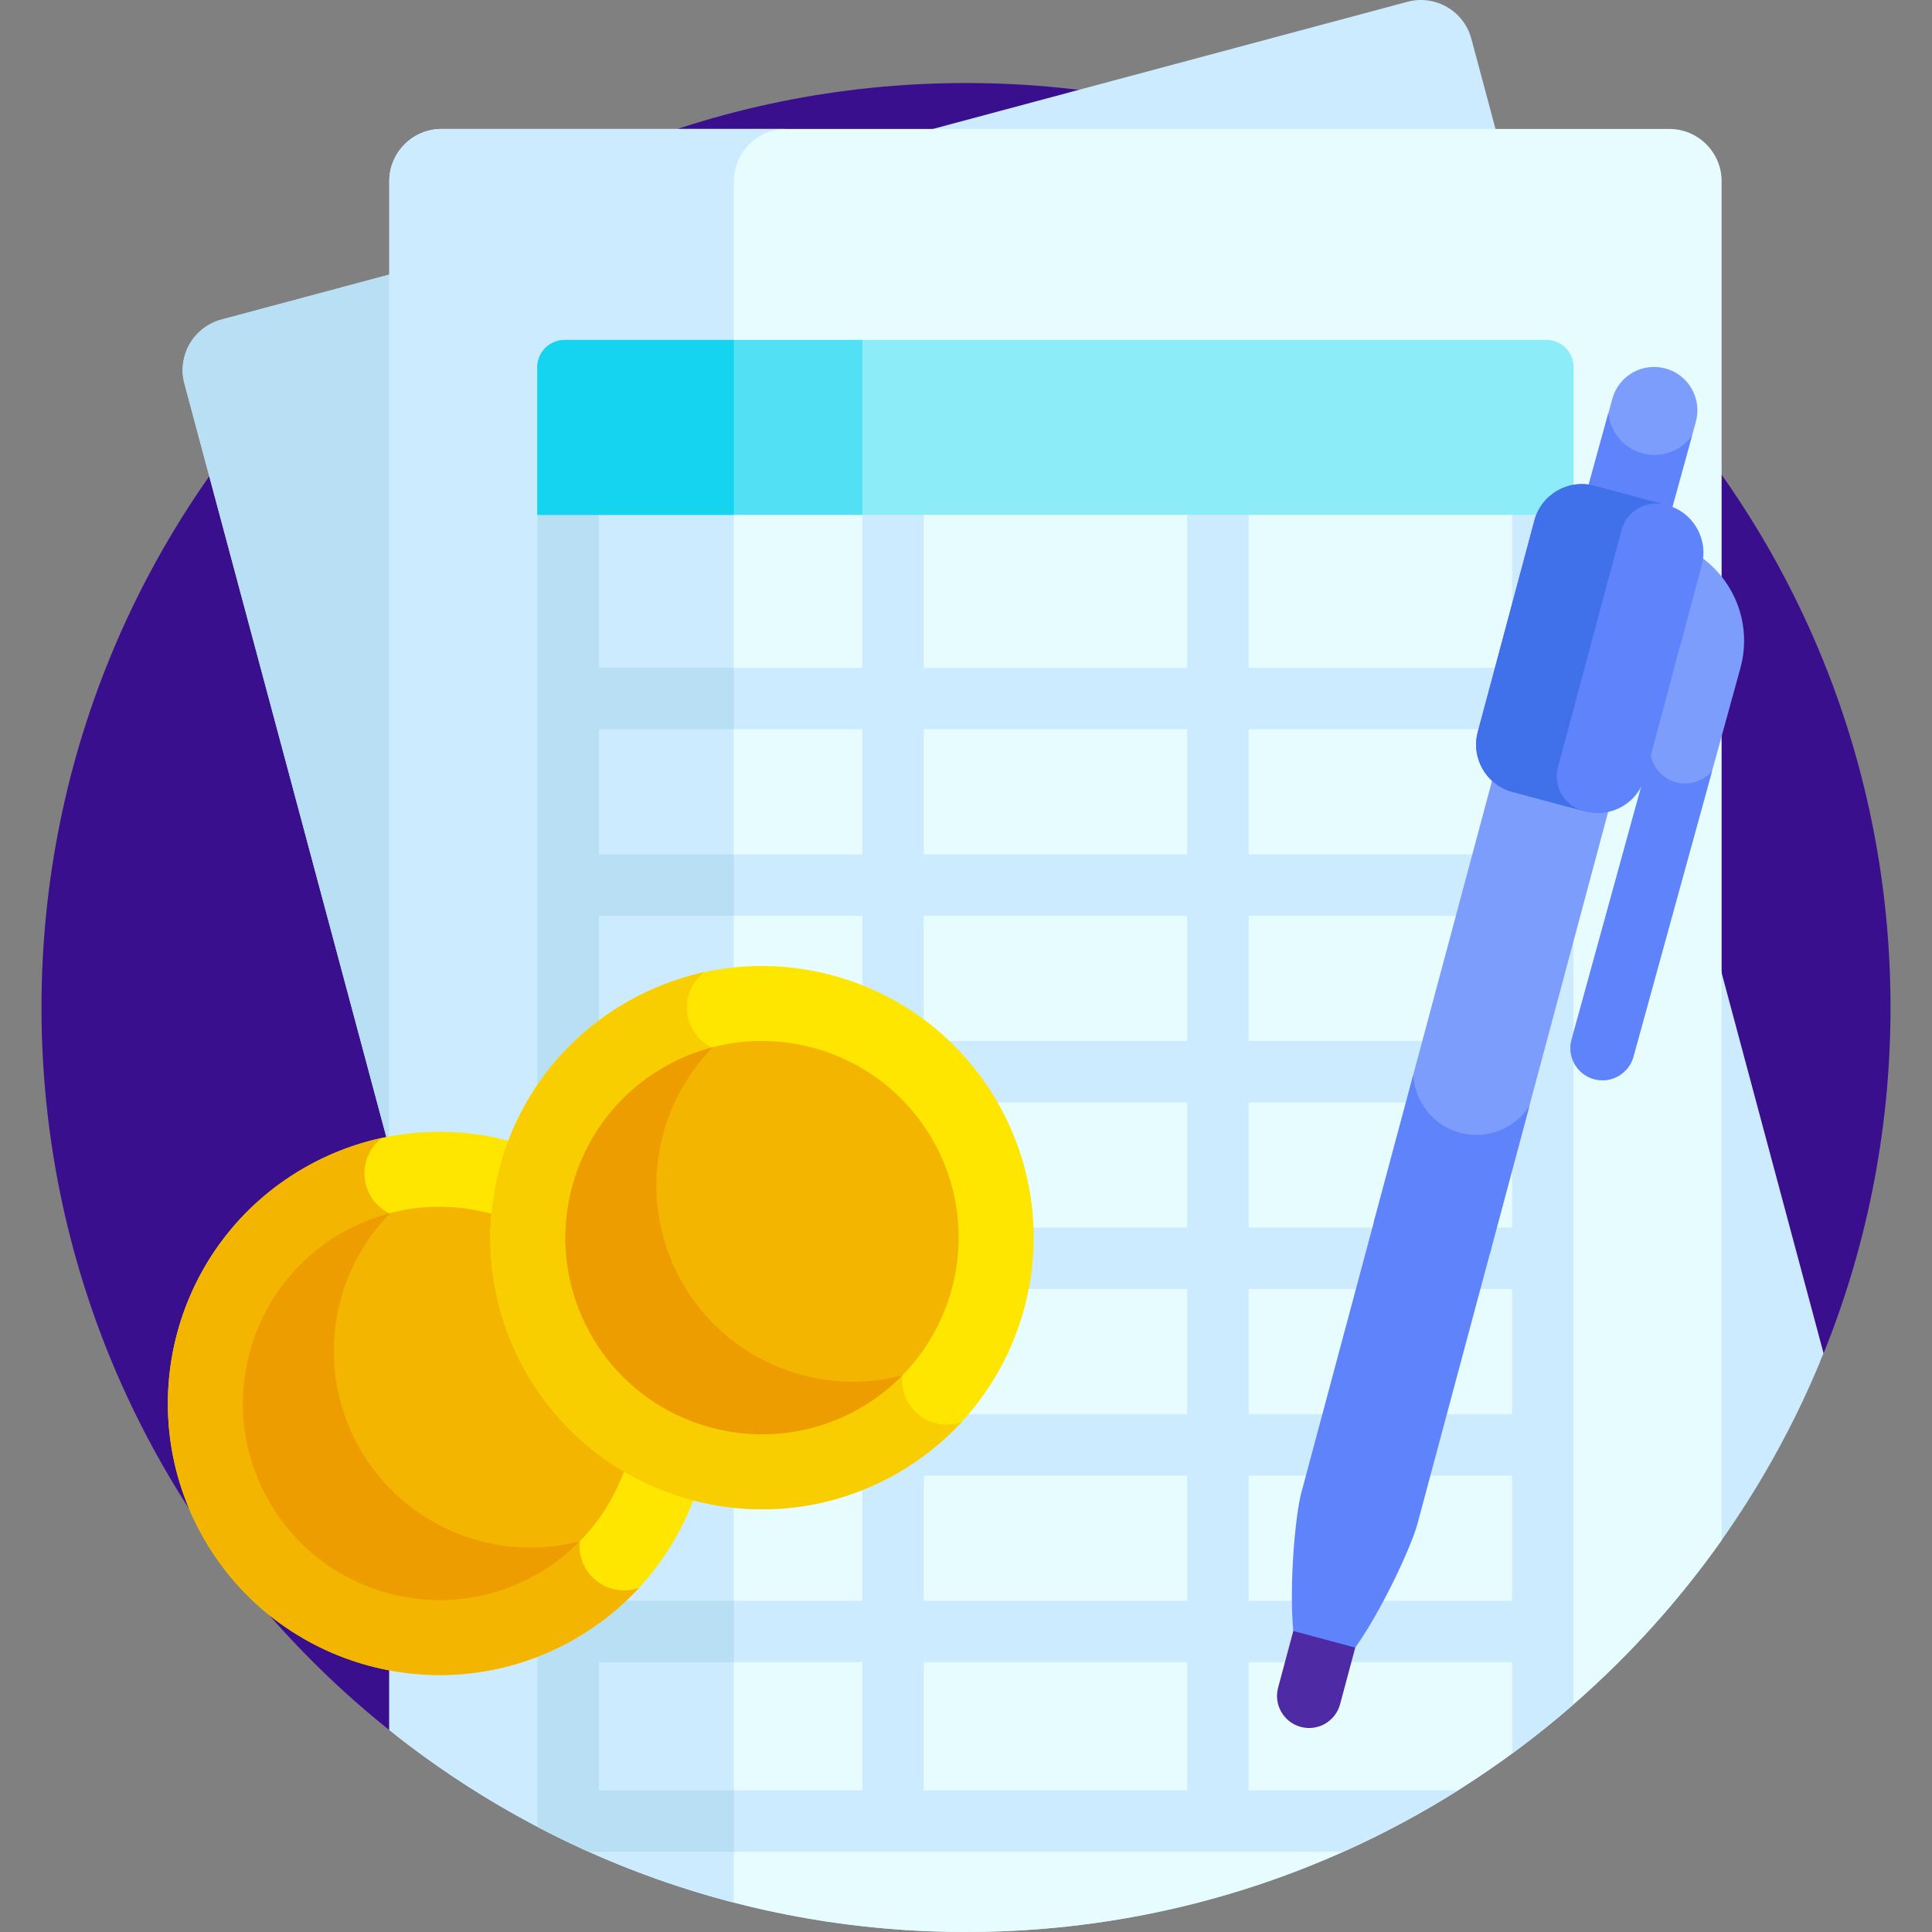 <svg width="40" height="40" viewBox="0 0 40 40" fill="none" xmlns="http://www.w3.org/2000/svg">
<rect x="0" y="0" width="40" height="40" fill="#808080" stroke="none"/>
<g clip-path="url(#clip0_871_857)">
<path d="M8.207 35.936L37.684 28.194C38.622 25.935 39.141 23.458 39.141 20.859C39.141 10.288 30.571 1.719 20 1.719C9.429 1.719 0.859 10.288 0.859 20.859C0.859 26.982 3.734 32.432 8.207 35.936Z" fill="#3A0F8D"/>
<path d="M30.462 0.8C30.308 0.226 29.714 -0.117 29.14 0.037L4.582 6.617C4.008 6.771 3.665 7.366 3.818 7.939L11.932 38.22C14.384 39.361 17.117 40 20 40C28.04 40 34.92 35.043 37.755 28.019L30.462 0.8Z" fill="#CCEBFF"/>
<path d="M11.088 4.874L4.582 6.617C4.008 6.771 3.665 7.366 3.818 7.939L11.088 35.071V4.874Z" fill="#B8DFF4"/>
<path d="M35.644 3.749C35.644 3.156 35.158 2.67 34.564 2.67H9.139C8.546 2.67 8.06 3.156 8.06 3.749V35.819C11.334 38.435 15.484 40 20 40C26.463 40 32.178 36.796 35.644 31.89V3.749Z" fill="#E6FCFF"/>
<path d="M15.193 3.749C15.193 3.156 15.679 2.67 16.273 2.67H9.139C8.546 2.67 8.06 3.156 8.06 3.749V35.819C10.13 37.473 12.551 38.706 15.193 39.39V3.749Z" fill="#CCEBFF"/>
<path d="M31.942 9.596C31.591 9.596 31.306 9.88 31.306 10.231V13.827H25.851V10.231C25.851 9.88 25.566 9.596 25.215 9.596C24.864 9.596 24.58 9.88 24.58 10.231V13.827H19.124V10.231C19.124 9.88 18.839 9.596 18.488 9.596C18.137 9.596 17.853 9.88 17.853 10.231V13.827H12.397V10.231C12.397 9.88 12.113 9.596 11.762 9.596C11.411 9.596 11.126 9.88 11.126 10.231V37.704C11.126 37.746 11.131 37.788 11.139 37.828C11.484 38.009 11.834 38.18 12.191 38.339H27.808C28.632 37.971 29.425 37.545 30.183 37.068H25.85V34.413H31.306V36.304C31.744 35.983 32.168 35.644 32.577 35.287V10.231C32.577 9.88 32.293 9.596 31.942 9.596ZM17.853 37.068H12.398V34.413H17.853V37.068ZM17.853 33.143H12.398V30.55H17.853V33.143ZM17.853 29.279H12.398V26.687H17.853V29.279ZM17.853 25.416H12.398V22.824H17.853V25.416ZM17.853 21.553H12.398V18.961H17.853V21.553ZM17.853 17.69H12.398V15.098H17.853V17.69ZM24.58 37.068H19.124V34.413H24.58V37.068ZM24.58 33.143H19.124V30.55H24.58V33.143ZM24.58 29.279H19.124V26.687H24.58V29.279ZM24.58 25.416H19.124V22.824H24.58V25.416ZM24.58 21.553H19.124V18.961H24.58V21.553ZM24.58 17.69H19.124V15.098H24.58V17.69ZM31.306 33.143H25.851V30.55H31.306V33.143ZM31.306 29.279H25.851V26.687H31.306V29.279ZM31.306 25.416H25.851V22.824H31.306V25.416ZM31.306 21.553H25.851V18.961H31.306V21.553ZM31.306 17.69H25.851V15.098H31.306V17.69Z" fill="#CCEBFF"/>
<path d="M15.193 38.339V37.068H12.398V34.413H15.193V33.143H12.398V30.55H15.193V29.279H12.398V26.687H15.193V25.416H12.398V22.824H15.193V21.553H12.398V18.961H15.193V17.69H12.398V15.098H15.193V13.827H12.398V10.231C12.398 9.88 12.113 9.596 11.762 9.596C11.411 9.596 11.126 9.88 11.126 10.231V37.703C11.126 37.746 11.131 37.786 11.138 37.826C11.178 37.847 11.218 37.867 11.257 37.888C11.352 37.936 11.446 37.984 11.541 38.031C11.617 38.068 11.692 38.105 11.767 38.141C11.851 38.181 11.936 38.221 12.021 38.26C12.079 38.286 12.137 38.313 12.196 38.339H15.193Z" fill="#B8DFF4"/>
<path d="M13.97 26.244C12.417 23.555 8.978 22.633 6.288 24.186C3.599 25.739 2.677 29.178 4.23 31.868C5.783 34.557 9.222 35.479 11.912 33.926C14.601 32.373 15.523 28.934 13.97 26.244Z" fill="#FFE600"/>
<path d="M12.121 32.465C11.984 32.227 11.965 31.955 12.045 31.714L8.281 25.196C8.033 25.143 7.806 24.991 7.669 24.754C7.435 24.348 7.544 23.84 7.904 23.561C7.35 23.682 6.805 23.888 6.288 24.187C3.599 25.74 2.677 29.179 4.23 31.869C5.783 34.558 9.222 35.48 11.912 33.927C12.415 33.636 12.857 33.279 13.232 32.873C12.82 33.021 12.348 32.858 12.121 32.465Z" fill="#F4B500"/>
<path d="M12.625 27.02C11.501 25.073 9.012 24.406 7.064 25.531C5.117 26.655 4.45 29.145 5.574 31.092C6.699 33.039 9.188 33.706 11.135 32.582C13.083 31.457 13.75 28.968 12.625 27.02Z" fill="#F4B500"/>
<path d="M7.458 30.006C6.522 28.384 6.828 26.388 8.08 25.116C7.733 25.206 7.391 25.343 7.065 25.531C5.118 26.655 4.45 29.145 5.575 31.093C6.699 33.039 9.189 33.707 11.136 32.583C11.462 32.394 11.751 32.167 12.003 31.911C10.275 32.359 8.393 31.626 7.458 30.006Z" fill="#EE9D00"/>
<path d="M20.647 22.812C19.094 20.123 15.655 19.201 12.965 20.754C10.276 22.307 9.354 25.746 10.907 28.436C12.46 31.125 15.899 32.047 18.589 30.494C21.278 28.941 22.2 25.502 20.647 22.812Z" fill="#FFE600"/>
<path d="M18.799 29.032C18.662 28.795 18.643 28.523 18.722 28.281L14.959 21.763C14.71 21.711 14.483 21.558 14.346 21.321C14.112 20.916 14.221 20.407 14.581 20.128C14.027 20.249 13.483 20.456 12.965 20.754C10.276 22.307 9.354 25.746 10.907 28.436C12.46 31.126 15.899 32.047 18.589 30.495C19.093 30.204 19.535 29.846 19.91 29.441C19.497 29.588 19.025 29.425 18.799 29.032Z" fill="#F9CE00"/>
<path d="M19.302 23.588C18.178 21.641 15.688 20.974 13.741 22.098C11.794 23.222 11.127 25.712 12.251 27.659C13.376 29.606 15.865 30.273 17.812 29.149C19.759 28.025 20.427 25.535 19.302 23.588Z" fill="#F4B500"/>
<path d="M14.135 26.573C13.199 24.952 13.505 22.956 14.757 21.683C14.409 21.774 14.068 21.91 13.742 22.099C11.795 23.223 11.127 25.713 12.252 27.66C13.376 29.607 15.866 30.274 17.813 29.15C18.139 28.962 18.428 28.734 18.68 28.478C16.953 28.926 15.07 28.194 14.135 26.573Z" fill="#EE9D00"/>
<path d="M32.014 7.038H17.684V10.66H32.58V7.603C32.58 7.291 32.326 7.038 32.014 7.038Z" fill="#8CECF8"/>
<path d="M11.69 7.038C11.377 7.038 11.124 7.291 11.124 7.603V10.66H17.853V7.038H11.69Z" fill="#51E0F4"/>
<path d="M15.193 7.038H11.69C11.377 7.038 11.124 7.291 11.124 7.603V10.66H15.193V7.038Z" fill="#15D4F0"/>
<path d="M35.097 11.453C35.096 11.536 35.086 11.62 35.063 11.704L34.724 12.972C34.786 13.128 34.8 13.306 34.752 13.48L32.538 21.525C32.44 21.879 32.648 22.244 33.002 22.342C33.003 22.342 33.005 22.343 33.006 22.343C33.358 22.437 33.721 22.23 33.818 21.878L36.033 13.832C36.29 12.896 35.883 11.937 35.097 11.453Z" fill="#7C9DFC"/>
<path d="M34.891 16.222C34.523 16.222 34.22 15.949 34.17 15.596L32.538 21.525C32.44 21.879 32.648 22.244 33.002 22.342C33.003 22.342 33.005 22.343 33.006 22.343C33.358 22.437 33.721 22.23 33.818 21.878L35.446 15.964C35.312 16.122 35.113 16.222 34.891 16.222Z" fill="#5F83FA"/>
<path d="M28.443 25.303L30.961 15.904L33.365 16.548L30.847 25.947L28.443 25.303Z" fill="#7C9DFC"/>
<path d="M30.228 23.452C29.666 23.302 29.288 22.806 29.261 22.254L28.444 25.302L30.848 25.947L31.665 22.898C31.365 23.363 30.791 23.603 30.228 23.452Z" fill="#5F83FA"/>
<path d="M32.849 10.667L34.351 11.07C34.387 11.079 34.423 11.091 34.457 11.105L35.111 8.732C35.242 8.254 34.961 7.761 34.484 7.629C34.482 7.629 34.48 7.628 34.478 7.628C34.002 7.5 33.512 7.78 33.382 8.256L32.725 10.643C32.766 10.649 32.808 10.656 32.849 10.667Z" fill="#7C9DFC"/>
<path d="M34.255 9.418C33.755 9.418 33.346 9.037 33.3 8.55L32.724 10.643C32.766 10.649 32.808 10.656 32.849 10.667L34.351 11.07C34.387 11.079 34.423 11.091 34.457 11.105L35.031 9.02C34.857 9.261 34.574 9.418 34.255 9.418Z" fill="#5F83FA"/>
<path d="M26.932 35.754C26.578 35.659 26.367 35.295 26.462 34.941L26.901 33.303C26.996 32.949 27.36 32.738 27.715 32.833C28.069 32.928 28.279 33.292 28.184 33.647L27.745 35.284C27.65 35.638 27.286 35.849 26.932 35.754Z" fill="#4E2AA5"/>
<path d="M28.059 34.112C28.642 33.287 29.231 31.983 29.345 31.555L30.877 25.841L28.472 25.197L26.941 30.911C26.826 31.339 26.685 32.763 26.776 33.768L28.059 34.112Z" fill="#5F83FA"/>
<path d="M32.816 16.799L31.314 16.397C30.772 16.252 30.45 15.695 30.596 15.153L31.768 10.775C31.914 10.233 32.471 9.912 33.013 10.057L34.514 10.459C35.056 10.604 35.378 11.162 35.233 11.704L34.06 16.081C33.914 16.623 33.358 16.944 32.816 16.799Z" fill="#5F83FA"/>
<path d="M32.257 15.881L33.571 10.975C33.677 10.579 34.084 10.344 34.481 10.45L34.514 10.459L33.013 10.057C32.471 9.912 31.913 10.233 31.768 10.775L30.596 15.153C30.45 15.695 30.772 16.252 31.314 16.397L32.782 16.79C32.386 16.684 32.151 16.277 32.257 15.881Z" fill="#4070EA"/>
</g>
<defs>
<clipPath id="clip0_871_857">
<rect width="40" height="40" fill="white"/>
</clipPath>
</defs>
</svg>
